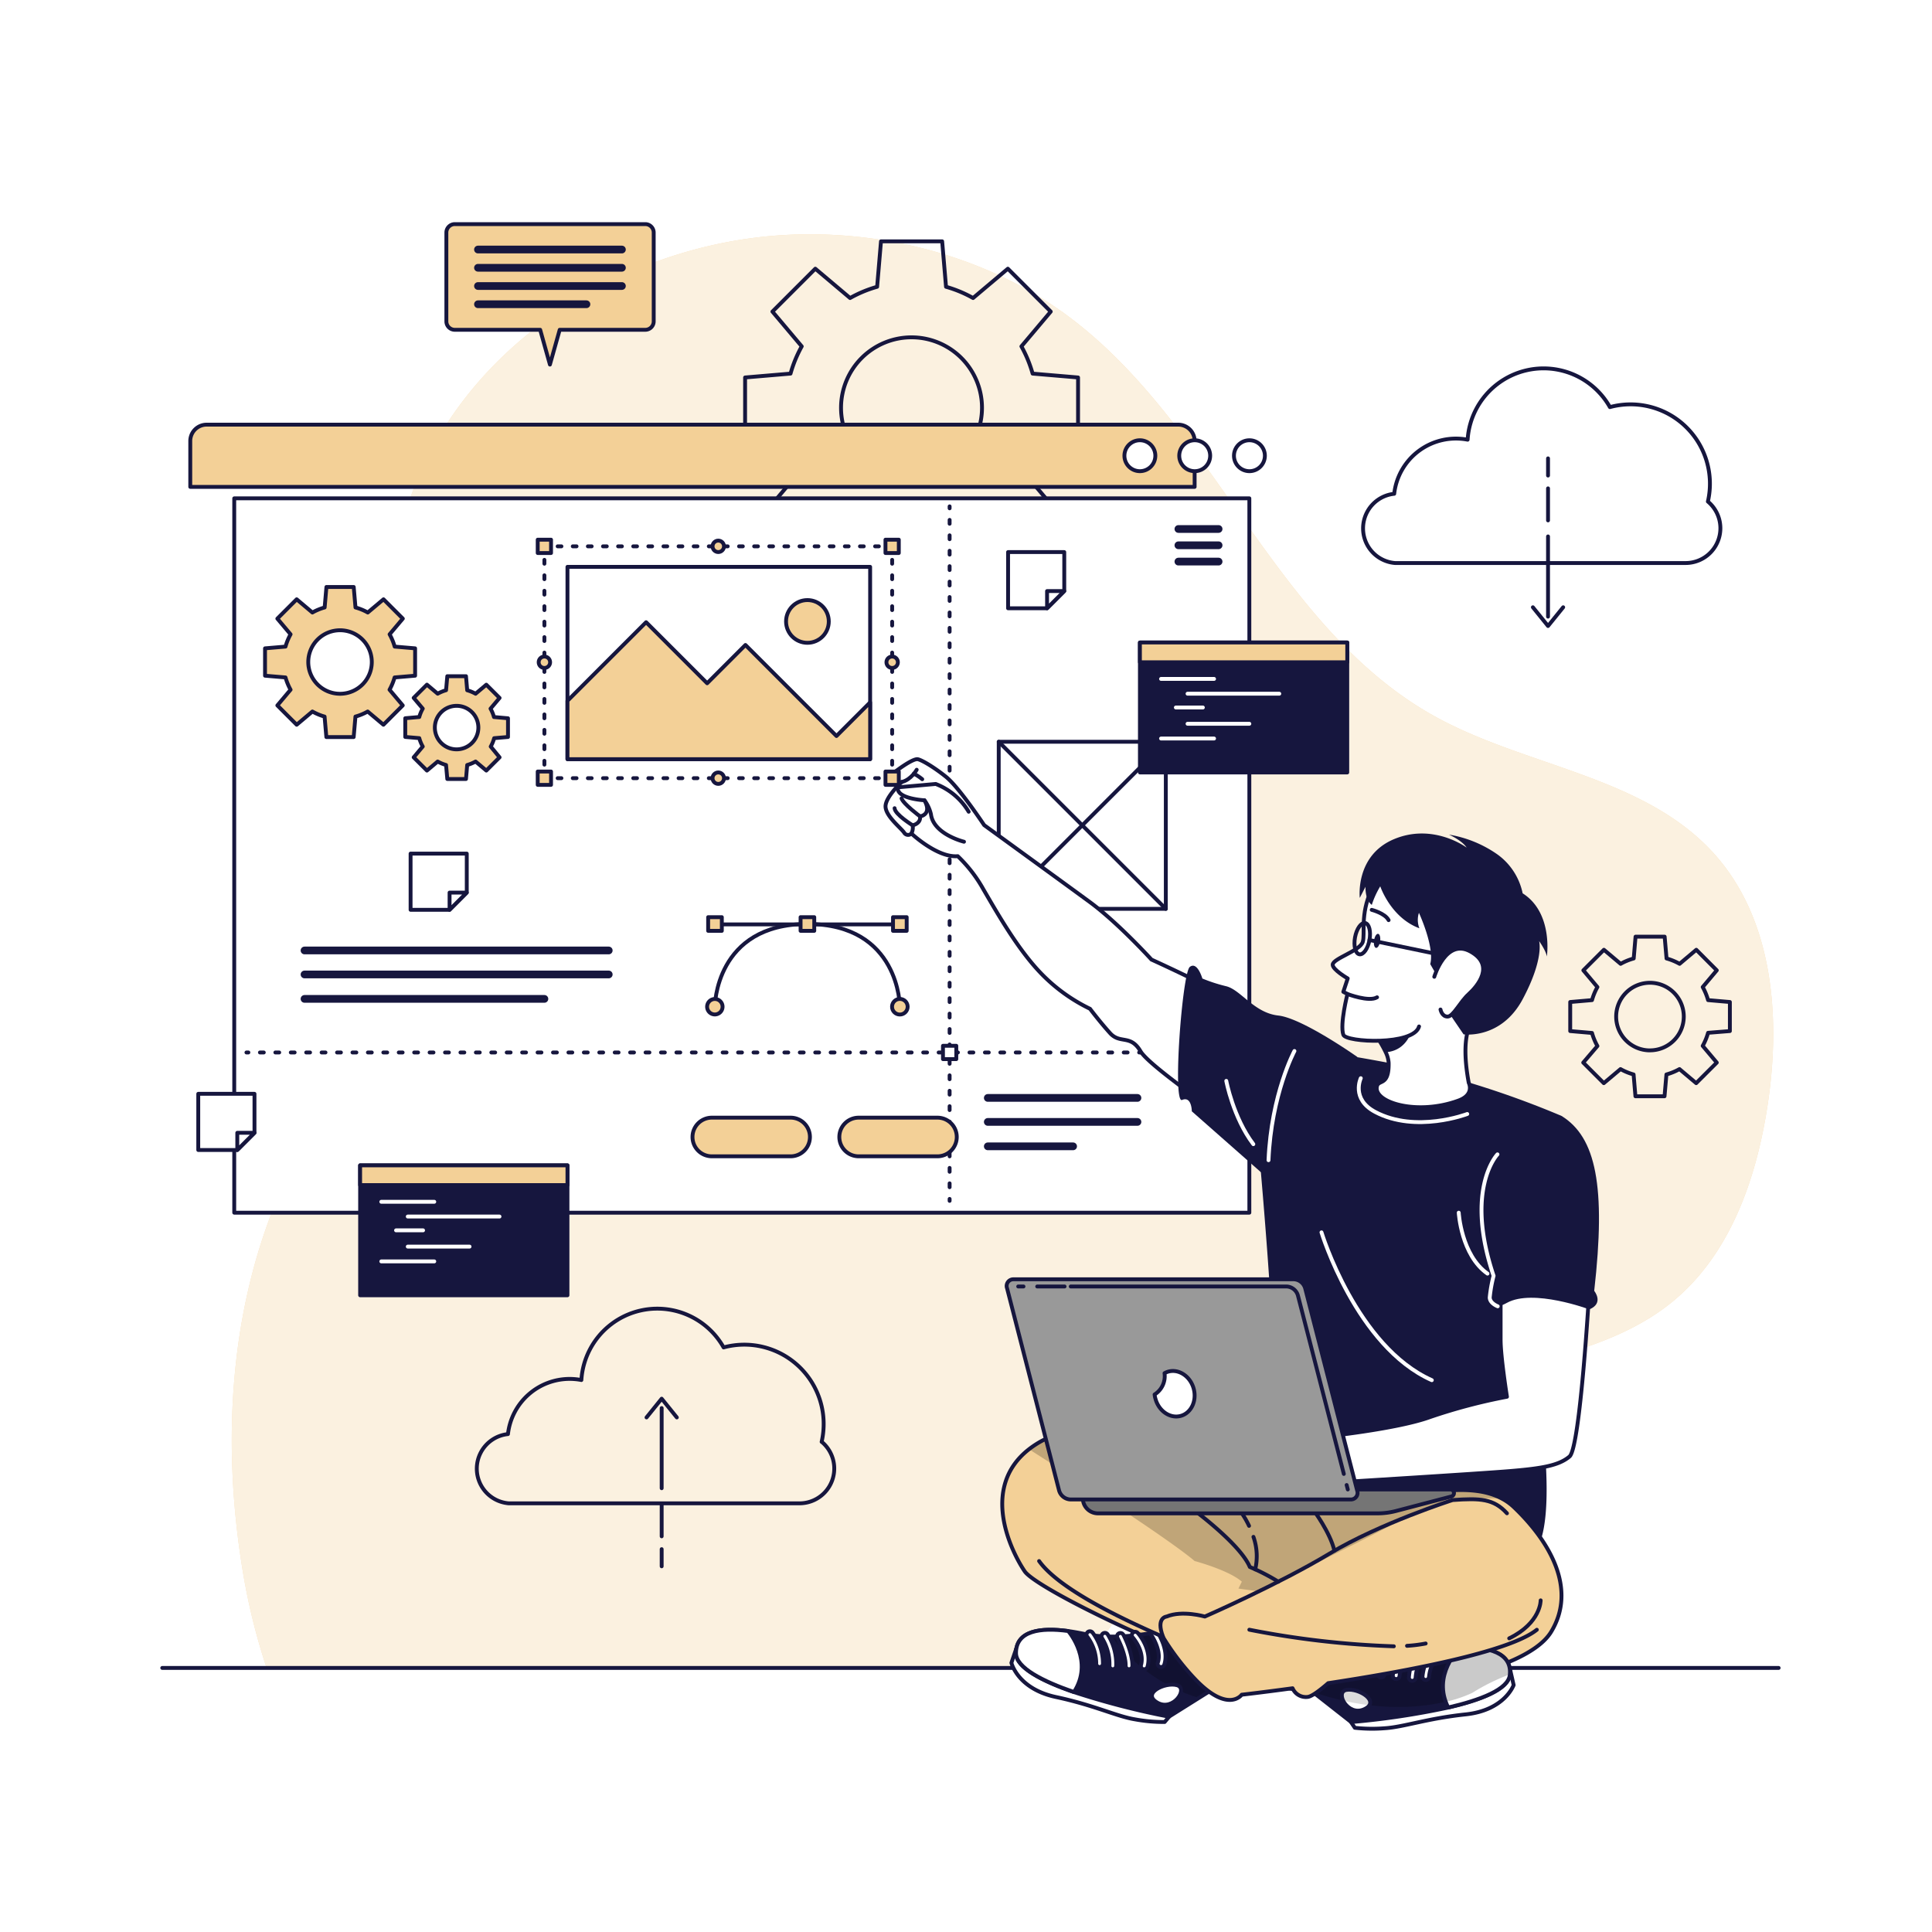 <svg xmlns="http://www.w3.org/2000/svg" xmlns:xlink="http://www.w3.org/1999/xlink" xmlns:svgjs="http://svgjs.com/svgjs" class="animated" id="freepik_stories-website-creator" viewBox="0 0 500 500"><style>svg#freepik_stories-website-creator:not(.animated) .animable {opacity: 0;}svg#freepik_stories-website-creator.animated #freepik--background-simple--inject-7 {animation: 3s Infinite  linear floating;animation-delay: 0s;}svg#freepik_stories-website-creator.animated #freepik--Screens--inject-7 {animation: 3s Infinite  linear floating;animation-delay: 0s;}svg#freepik_stories-website-creator.animated #freepik--Character--inject-7 {animation: 3s Infinite  linear floating;animation-delay: 0s;}            @keyframes floating {                0% {                    opacity: 1;                    transform: translateY(0px);                }                50% {                    transform: translateY(-10px);                }                100% {                    opacity: 1;                    transform: translateY(0px);                }            }        </style><g id="freepik--background-simple--inject-7" class="animable" style="transform-origin: 258.611px 250.609px;"><g id="ely9aq046e2rm"><path d="M67.93,167.09s-27.88,72,11.3,144.5S199.11,422.39,263.7,455.14s131.66,16.8,163.53-36.84-11.84-91.93-11.9-168.42,11.45-96.74-30-161.36-143.06-78.93-219.9-31S67.93,167.09,67.93,167.09Z" style="fill: rgb(255, 255, 255); opacity: 0.7; transform-origin: 248.588px 250.609px;" class="animable"></path></g><path d="M69,431.66H280.19c.85-1.36,1.71-2.72,2.59-4.05,22.72-34.58,59.1-59.24,98.83-70.81,17.8-5.18,37.08-8.26,51.38-20.06,14.72-12.13,21.48-31.49,24.4-50.34,3.55-22.82,1.63-48.41-13.86-65.54-18.19-20.11-48.67-22.37-72.37-35.55-40.79-22.7-56.6-74.39-93.71-102.71C254,64.71,222.36,57.78,194,61.7c-40.19,5.57-78,32.5-89.35,72a99.64,99.64,0,0,0-3.44,35.42c1.81,23.55,6.88,47.4,2.1,70.53-5.27,25.49-21.85,47-31.76,71.09-12.34,30-14,63.6-8.77,95.58A164.67,164.67,0,0,0,69,431.66Z" style="fill:#f3d097; transform-origin: 259.446px 246.149px;" id="elou76se368pk" class="animable"></path><g id="elr1lf3t7rp4"><path d="M69,431.66H280.19c.85-1.36,1.71-2.72,2.59-4.05,22.72-34.58,59.1-59.24,98.83-70.81,17.8-5.18,37.08-8.26,51.38-20.06,14.72-12.13,21.48-31.49,24.4-50.34,3.55-22.82,1.63-48.41-13.86-65.54-18.19-20.11-48.67-22.37-72.37-35.55-40.79-22.7-56.6-74.39-93.71-102.71C254,64.71,222.36,57.78,194,61.7c-40.19,5.57-78,32.5-89.35,72a99.64,99.64,0,0,0-3.44,35.42c1.81,23.55,6.88,47.4,2.1,70.53-5.27,25.49-21.85,47-31.76,71.09-12.34,30-14,63.6-8.77,95.58A164.67,164.67,0,0,0,69,431.66Z" style="fill: rgb(255, 255, 255); opacity: 0.7; transform-origin: 259.446px 246.149px;" class="animable"></path></g></g><g id="freepik--Floor--inject-7" class="animable" style="transform-origin: 251.15px 431.66px;"><line x1="41.99" y1="431.66" x2="460.31" y2="431.66" style="fill: none; stroke:#16163e; stroke-linecap: round; stroke-linejoin: round; transform-origin: 251.15px 431.66px;" id="el3ts62vjdq12" class="animable"></line></g><g id="freepik--Graphics--inject-7" class="animable" style="transform-origin: 285.544px 233.91px;"><path d="M279,113.39V97.69l-11.76-1a32.58,32.58,0,0,0-2.9-7.05l7.59-9-11.1-11.1-9,7.59a32,32,0,0,0-7-2.91l-1-11.76H228l-1,11.76a32,32,0,0,0-7,2.91l-9-7.59-11.1,11.1,7.59,9a32.58,32.58,0,0,0-2.9,7.05l-11.76,1v15.7l11.76,1a32.58,32.58,0,0,0,2.9,7l-7.59,9,11.1,11.1,9-7.59a32,32,0,0,0,7,2.91l1,11.76H243.7l1-11.76a32.31,32.31,0,0,0,7.05-2.91l9,7.59,11.1-11.1-7.59-9a32.58,32.58,0,0,0,2.9-7Zm-43.1,10.39a18.24,18.24,0,1,1,18.24-18.24A18.25,18.25,0,0,1,235.86,123.78Z" style="fill: none; stroke:#16163e; stroke-linecap: round; stroke-linejoin: round; transform-origin: 235.915px 105.515px;" id="elcgfplfjrfuf" class="animable"></path><path d="M447.69,266.84v-7.52l-5.64-.49a15.92,15.92,0,0,0-1.39-3.38l3.64-4.33L439,245.8l-4.32,3.64a15.41,15.41,0,0,0-3.38-1.39l-.49-5.64h-7.53l-.48,5.64a15.21,15.21,0,0,0-3.38,1.39l-4.33-3.64-5.32,5.32,3.64,4.33a15.44,15.44,0,0,0-1.4,3.38l-5.64.49v7.52l5.64.49a15.44,15.44,0,0,0,1.4,3.38L409.74,275l5.32,5.32,4.33-3.64a15.21,15.21,0,0,0,3.38,1.39l.48,5.64h7.53l.49-5.64a15.41,15.41,0,0,0,3.38-1.39l4.32,3.64L444.3,275l-3.64-4.33a15.92,15.92,0,0,0,1.39-3.38Zm-20.67,5a8.75,8.75,0,1,1,8.74-8.75A8.75,8.75,0,0,1,427,271.83Z" style="fill: none; stroke:#16163e; stroke-linecap: round; stroke-linejoin: round; transform-origin: 427.03px 263.06px;" id="elvdgc9zdteyo" class="animable"></path><path d="M442,129.8a20.53,20.53,0,0,0-25.36-24.44,19.7,19.7,0,0,0-36.82,8.43,16.08,16.08,0,0,0-19,14,9,9,0,0,0,.2,17.92h75.28A9,9,0,0,0,442,129.8Z" style="fill: none; stroke:#16163e; stroke-linecap: round; stroke-linejoin: round; transform-origin: 398.998px 120.523px;" id="el08zb8dcu3cb8" class="animable"></path><line x1="400.63" y1="138.83" x2="400.63" y2="159.58" style="fill: none; stroke:#16163e; stroke-linecap: round; stroke-linejoin: round; transform-origin: 400.63px 149.205px;" id="eloabxq36k5hn" class="animable"></line><line x1="400.63" y1="126.39" x2="400.63" y2="134.68" style="fill: none; stroke:#16163e; stroke-linecap: round; stroke-linejoin: round; transform-origin: 400.63px 130.535px;" id="el8d9kaba5sll" class="animable"></line><line x1="400.63" y1="118.63" x2="400.63" y2="123.07" style="fill: none; stroke:#16163e; stroke-linecap: round; stroke-linejoin: round; transform-origin: 400.63px 120.85px;" id="el7i9i6gjc55l" class="animable"></line><polyline points="396.71 157.16 400.63 162.01 404.55 157.16" style="fill: none; stroke:#16163e; stroke-linecap: round; stroke-linejoin: round; transform-origin: 400.63px 159.585px;" id="elcotcltleea" class="animable"></polyline><path d="M212.64,373.15a20.54,20.54,0,0,0-25.37-24.44,19.69,19.69,0,0,0-36.81,8.44,16.27,16.27,0,0,0-3-.29,16.09,16.09,0,0,0-16,14.28,9,9,0,0,0,.19,17.92H207a9,9,0,0,0,5.67-15.91Z" style="fill: none; stroke:#16163e; stroke-linecap: round; stroke-linejoin: round; transform-origin: 169.651px 363.87px;" id="elikh341ek3x" class="animable"></path><line x1="171.24" y1="385.15" x2="171.24" y2="364.41" style="fill: none; stroke:#16163e; stroke-linecap: round; stroke-linejoin: round; transform-origin: 171.24px 374.78px;" id="elx7dgcmrw8fb" class="animable"></line><line x1="171.24" y1="397.6" x2="171.24" y2="389.3" style="fill: none; stroke:#16163e; stroke-linecap: round; stroke-linejoin: round; transform-origin: 171.24px 393.45px;" id="elopov1igqjus" class="animable"></line><line x1="171.24" y1="405.36" x2="171.24" y2="400.92" style="fill: none; stroke:#16163e; stroke-linecap: round; stroke-linejoin: round; transform-origin: 171.24px 403.14px;" id="elzsqwcgmhoy" class="animable"></line><polyline points="175.16 366.83 171.24 361.98 167.32 366.83" style="fill: none; stroke:#16163e; stroke-linecap: round; stroke-linejoin: round; transform-origin: 171.24px 364.405px;" id="elin7vi8es7np" class="animable"></polyline></g><g id="freepik--Window--inject-7" class="animable" style="transform-origin: 188.295px 211.87px;"><path d="M53.48,109.9H304.93a4.24,4.24,0,0,1,4.24,4.24V126a0,0,0,0,1,0,0H49.24a0,0,0,0,1,0,0V114.14A4.24,4.24,0,0,1,53.48,109.9Z" style="fill:#f3d097; stroke:#16163e; stroke-linecap: round; stroke-linejoin: round; transform-origin: 179.205px 117.95px;" id="el91tubhg5zl7" class="animable"></path><rect x="60.62" y="128.97" width="262.71" height="184.87" style="fill: rgb(255, 255, 255); stroke:#16163e; stroke-linecap: round; stroke-linejoin: round; transform-origin: 191.975px 221.405px;" id="elpccvpgyzb3k" class="animable"></rect><path d="M327.35,117.94a4,4,0,1,1-4-4A4,4,0,0,1,327.35,117.94Z" style="fill: rgb(255, 255, 255); stroke:#16163e; stroke-linecap: round; stroke-linejoin: round; transform-origin: 323.35px 117.94px;" id="elto2huv8wb6" class="animable"></path><path d="M313.19,117.94a4,4,0,1,1-4-4A4,4,0,0,1,313.19,117.94Z" style="fill: rgb(255, 255, 255); stroke:#16163e; stroke-linecap: round; stroke-linejoin: round; transform-origin: 309.19px 117.94px;" id="el39w47qmy79z" class="animable"></path><path d="M299,117.94a4,4,0,1,1-4-4A4,4,0,0,1,299,117.94Z" style="fill: rgb(255, 255, 255); stroke:#16163e; stroke-linecap: round; stroke-linejoin: round; transform-origin: 295px 117.94px;" id="elqnga5hpmemr" class="animable"></path><line x1="315.37" y1="136.9" x2="304.97" y2="136.9" style="fill: none; stroke:#16163e; stroke-linecap: round; stroke-linejoin: round; stroke-width: 2px; transform-origin: 310.17px 136.9px;" id="elayu8buj1nik" class="animable"></line><line x1="315.37" y1="141.12" x2="304.97" y2="141.12" style="fill: none; stroke:#16163e; stroke-linecap: round; stroke-linejoin: round; stroke-width: 2px; transform-origin: 310.17px 141.12px;" id="el2jdwrbnye1r" class="animable"></line><line x1="315.37" y1="145.34" x2="304.97" y2="145.34" style="fill: none; stroke:#16163e; stroke-linecap: round; stroke-linejoin: round; stroke-width: 2px; transform-origin: 310.17px 145.34px;" id="el1nxwhflxfgjg" class="animable"></line><line x1="78.81" y1="245.98" x2="157.54" y2="245.98" style="fill: none; stroke:#16163e; stroke-linecap: round; stroke-linejoin: round; stroke-width: 2px; transform-origin: 118.175px 245.98px;" id="elhirmhmlkzdb" class="animable"></line><line x1="78.81" y1="252.19" x2="157.54" y2="252.19" style="fill: none; stroke:#16163e; stroke-linecap: round; stroke-linejoin: round; stroke-width: 2px; transform-origin: 118.175px 252.19px;" id="ellfoysjwsoh" class="animable"></line><line x1="78.81" y1="258.51" x2="140.89" y2="258.51" style="fill: none; stroke:#16163e; stroke-linecap: round; stroke-linejoin: round; stroke-width: 2px; transform-origin: 109.85px 258.51px;" id="eldkhmxybfr0c" class="animable"></line><line x1="245.76" y1="131.05" x2="245.76" y2="131.55" style="fill: none; stroke:#16163e; stroke-linecap: round; stroke-linejoin: round; transform-origin: 245.76px 131.3px;" id="elyqn0b18vqzo" class="animable"></line><line x1="245.76" y1="134.55" x2="245.76" y2="308.78" style="fill: none; stroke:#16163e; stroke-linecap: round; stroke-linejoin: round; stroke-dasharray: 0.998, 2.995; transform-origin: 245.76px 221.665px;" id="elld9vvcpdjr" class="animable"></line><line x1="245.76" y1="310.28" x2="245.76" y2="310.78" style="fill: none; stroke:#16163e; stroke-linecap: round; stroke-linejoin: round; transform-origin: 245.76px 310.53px;" id="elgq05zfwje3h" class="animable"></line><line x1="63.78" y1="272.38" x2="64.28" y2="272.38" style="fill: none; stroke:#16163e; stroke-linecap: round; stroke-linejoin: round; transform-origin: 64.03px 272.38px;" id="elzls6u9k6w" class="animable"></line><line x1="67.27" y1="272.38" x2="317.31" y2="272.38" style="fill: none; stroke:#16163e; stroke-linecap: round; stroke-linejoin: round; stroke-dasharray: 0.998, 2.994; transform-origin: 192.29px 272.38px;" id="elk6uk24bns2" class="animable"></line><line x1="318.81" y1="272.38" x2="319.31" y2="272.38" style="fill: none; stroke:#16163e; stroke-linecap: round; stroke-linejoin: round; transform-origin: 319.06px 272.38px;" id="elpa90ougmk4q" class="animable"></line><rect x="244.04" y="270.65" width="3.45" height="3.45" style="fill: rgb(255, 255, 255); stroke:#16163e; stroke-linecap: round; stroke-linejoin: round; transform-origin: 245.765px 272.375px;" id="el300i4afica" class="animable"></rect><line x1="231.99" y1="239.24" x2="185.93" y2="239.24" style="fill: none; stroke:#16163e; stroke-linecap: round; stroke-linejoin: round; transform-origin: 208.96px 239.24px;" id="elristcys54z" class="animable"></line><path d="M232.88,260.54s0-21.41-23.92-21.41S185,260.54,185,260.54" style="fill: none; stroke:#16163e; stroke-linecap: round; stroke-linejoin: round; transform-origin: 208.94px 249.835px;" id="elskohoa5y8ys" class="animable"></path><circle cx="232.88" cy="260.54" r="2.02" style="fill:#f3d097; stroke:#16163e; stroke-linecap: round; stroke-linejoin: round; transform-origin: 232.88px 260.54px;" id="elznbkgjeio9" class="animable"></circle><path d="M183,260.54a2,2,0,1,1,2,2A2,2,0,0,1,183,260.54Z" style="fill:#f3d097; stroke:#16163e; stroke-linecap: round; stroke-linejoin: round; transform-origin: 185px 260.54px;" id="elwdutbs5qb4e" class="animable"></path><g id="eluqc3wxcku9b"><rect x="231.11" y="237.36" width="3.54" height="3.54" style="fill:#f3d097; stroke:#16163e; stroke-linecap: round; stroke-linejoin: round; transform-origin: 232.88px 239.13px; transform: rotate(180deg);" class="animable"></rect></g><g id="elqbxoxinvayl"><rect x="207.19" y="237.36" width="3.54" height="3.54" style="fill:#f3d097; stroke:#16163e; stroke-linecap: round; stroke-linejoin: round; transform-origin: 208.96px 239.13px; transform: rotate(180deg);" class="animable"></rect></g><g id="elx9znuhvuiu"><rect x="183.27" y="237.36" width="3.54" height="3.54" style="fill:#f3d097; stroke:#16163e; stroke-linecap: round; stroke-linejoin: round; transform-origin: 185.04px 239.13px; transform: rotate(180deg);" class="animable"></rect></g><path d="M107.43,174.87v-7.08l-5.29-.45a15.09,15.09,0,0,0-1.31-3.18l3.42-4.06-5-5-4.07,3.42A14.22,14.22,0,0,0,92,157.21l-.46-5.3H84.48l-.46,5.3a14,14,0,0,0-3.17,1.31l-4.07-3.42-5,5,3.42,4.06a14.58,14.58,0,0,0-1.31,3.18l-5.3.45v7.08l5.3.45a14.78,14.78,0,0,0,1.31,3.18l-3.42,4.06,5,5,4.07-3.42A14,14,0,0,0,84,185.45l.46,5.3h7.07l.46-5.3a14.22,14.22,0,0,0,3.17-1.31l4.07,3.42,5-5-3.42-4.06a15.31,15.31,0,0,0,1.31-3.18ZM88,179.55a8.22,8.22,0,1,1,8.22-8.22A8.22,8.22,0,0,1,88,179.55Z" style="fill:#f3d097; stroke:#16163e; stroke-linecap: round; stroke-linejoin: round; transform-origin: 88.01px 171.33px;" id="ela5dc3huwid" class="animable"></path><path d="M131.47,190.73v-4.84l-3.63-.32a9.81,9.81,0,0,0-.89-2.17l2.34-2.78-3.43-3.42-2.78,2.34a10.34,10.34,0,0,0-2.17-.9L120.6,175h-4.84l-.32,3.63a10.34,10.34,0,0,0-2.17.9l-2.78-2.34-3.43,3.42,2.35,2.78a9.38,9.38,0,0,0-.9,2.17l-3.63.32v4.84l3.63.31a9.2,9.2,0,0,0,.9,2.17L107.06,196l3.43,3.42,2.78-2.34a10.34,10.34,0,0,0,2.17.9l.32,3.62h4.84l.31-3.62a10.34,10.34,0,0,0,2.17-.9l2.78,2.34,3.43-3.42L127,193.21a9.61,9.61,0,0,0,.89-2.17Zm-13.29,3.2a5.63,5.63,0,1,1,5.62-5.62A5.63,5.63,0,0,1,118.18,193.93Z" style="fill:#f3d097; stroke:#16163e; stroke-linecap: round; stroke-linejoin: round; transform-origin: 118.175px 188.3px;" id="el2hyd8b97ttr" class="animable"></path><line x1="255.64" y1="284.14" x2="294.37" y2="284.14" style="fill: none; stroke:#16163e; stroke-linecap: round; stroke-linejoin: round; stroke-width: 2px; transform-origin: 275.005px 284.14px;" id="elr0dj9prjula" class="animable"></line><line x1="255.64" y1="290.35" x2="294.37" y2="290.35" style="fill: none; stroke:#16163e; stroke-linecap: round; stroke-linejoin: round; stroke-width: 2px; transform-origin: 275.005px 290.35px;" id="elp4clzpwu3d8" class="animable"></line><line x1="255.64" y1="296.67" x2="277.72" y2="296.67" style="fill: none; stroke:#16163e; stroke-linecap: round; stroke-linejoin: round; stroke-width: 2px; transform-origin: 266.68px 296.67px;" id="elw13ifg2z2ns" class="animable"></line><path d="M204.61,299.25H184.22a5,5,0,0,1-5-5h0a5,5,0,0,1,5-5h20.39a5,5,0,0,1,5,5h0A5,5,0,0,1,204.61,299.25Z" style="fill:#f3d097; stroke:#16163e; stroke-linecap: round; stroke-linejoin: round; transform-origin: 194.415px 294.25px;" id="elg0no545y4mc" class="animable"></path><path d="M242.61,299.25H222.22a5,5,0,0,1-5-5h0a5,5,0,0,1,5-5h20.39a5,5,0,0,1,5,5h0A5,5,0,0,1,242.61,299.25Z" style="fill:#f3d097; stroke:#16163e; stroke-linecap: round; stroke-linejoin: round; transform-origin: 232.415px 294.25px;" id="el2505ok5xjaj" class="animable"></path><rect x="258.47" y="191.97" width="43.24" height="43.24" style="fill: rgb(255, 255, 255); stroke:#16163e; stroke-linecap: round; stroke-linejoin: round; transform-origin: 280.09px 213.59px;" id="elqnh9unks1so" class="animable"></rect><line x1="258.47" y1="191.97" x2="301.71" y2="235.21" style="fill: rgb(255, 255, 255); stroke:#16163e; stroke-linecap: round; stroke-linejoin: round; transform-origin: 280.09px 213.59px;" id="eledpepm9bvy4" class="animable"></line><line x1="301.71" y1="191.97" x2="258.47" y2="235.21" style="fill: rgb(255, 255, 255); stroke:#16163e; stroke-linecap: round; stroke-linejoin: round; transform-origin: 280.09px 213.59px;" id="elynii5udsc3" class="animable"></line><polygon points="275.43 142.88 275.43 152.97 270.98 157.42 260.89 157.42 260.89 142.88 275.43 142.88" style="fill: rgb(255, 255, 255); stroke:#16163e; stroke-linecap: round; stroke-linejoin: round; transform-origin: 268.16px 150.15px;" id="el7wbp4xppp5r" class="animable"></polygon><polygon points="275.43 152.97 270.98 157.42 270.98 152.97 275.43 152.97" style="fill: rgb(255, 255, 255); stroke:#16163e; stroke-linecap: round; stroke-linejoin: round; transform-origin: 273.205px 155.195px;" id="elv963pdd777k" class="animable"></polygon><polygon points="120.8 220.91 120.8 231 116.35 235.46 106.26 235.46 106.26 220.91 120.8 220.91" style="fill: rgb(255, 255, 255); stroke:#16163e; stroke-linecap: round; stroke-linejoin: round; transform-origin: 113.53px 228.185px;" id="eliimupv8n82s" class="animable"></polygon><polygon points="120.8 231 116.35 235.46 116.35 231 120.8 231" style="fill: rgb(255, 255, 255); stroke:#16163e; stroke-linecap: round; stroke-linejoin: round; transform-origin: 118.575px 233.23px;" id="eloetx005ksmm" class="animable"></polygon><polygon points="65.86 283.08 65.86 293.17 61.41 297.62 51.31 297.62 51.31 283.08 65.86 283.08" style="fill: rgb(255, 255, 255); stroke:#16163e; stroke-linecap: round; stroke-linejoin: round; transform-origin: 58.585px 290.35px;" id="elr6sw4p5r8" class="animable"></polygon><polygon points="65.86 293.17 61.41 297.62 61.41 293.17 65.86 293.17" style="fill: rgb(255, 255, 255); stroke:#16163e; stroke-linecap: round; stroke-linejoin: round; transform-origin: 63.635px 295.395px;" id="elotpcq3l8vkq" class="animable"></polygon></g><g id="freepik--Screens--inject-7" class="animable animator-active" style="transform-origin: 220.935px 250.75px;"><rect x="295.01" y="166.28" width="53.66" height="33.63" style="fill:#16163e; stroke:#16163e; stroke-linecap: round; stroke-linejoin: round; transform-origin: 321.84px 183.095px;" id="elepiy1k5ikur" class="animable"></rect><rect x="295.01" y="166.28" width="53.66" height="5.11" style="fill:#f3d097; stroke:#16163e; stroke-linecap: round; stroke-linejoin: round; transform-origin: 321.84px 168.835px;" id="el6dazdfy6kpu" class="animable"></rect><line x1="300.48" y1="175.7" x2="314.2" y2="175.7" style="fill: none; stroke: rgb(255, 255, 255); stroke-linecap: round; stroke-linejoin: round; transform-origin: 307.34px 175.7px;" id="elhippdl1o4sf" class="animable"></line><line x1="307.34" y1="179.53" x2="331.08" y2="179.53" style="fill: none; stroke: rgb(255, 255, 255); stroke-linecap: round; stroke-linejoin: round; transform-origin: 319.21px 179.53px;" id="elca0wbpw3gqg" class="animable"></line><line x1="304.31" y1="183.1" x2="311.3" y2="183.1" style="fill: none; stroke: rgb(255, 255, 255); stroke-linecap: round; stroke-linejoin: round; transform-origin: 307.805px 183.1px;" id="eljgfq6afjlb" class="animable"></line><line x1="307.34" y1="187.31" x2="323.33" y2="187.31" style="fill: none; stroke: rgb(255, 255, 255); stroke-linecap: round; stroke-linejoin: round; transform-origin: 315.335px 187.31px;" id="el5jggy535tt" class="animable"></line><line x1="300.48" y1="191.13" x2="314.2" y2="191.13" style="fill: none; stroke: rgb(255, 255, 255); stroke-linecap: round; stroke-linejoin: round; transform-origin: 307.34px 191.13px;" id="elk921bwegp6a" class="animable"></line><rect x="93.2" y="301.59" width="53.66" height="33.63" style="fill:#16163e; stroke:#16163e; stroke-linecap: round; stroke-linejoin: round; transform-origin: 120.03px 318.405px;" id="el98cosv5zpe" class="animable"></rect><rect x="93.2" y="301.59" width="53.66" height="5.11" style="fill:#f3d097; stroke:#16163e; stroke-linecap: round; stroke-linejoin: round; transform-origin: 120.03px 304.145px;" id="elt2itr8lh76" class="animable"></rect><line x1="98.68" y1="311.02" x2="112.39" y2="311.02" style="fill: none; stroke: rgb(255, 255, 255); stroke-linecap: round; stroke-linejoin: round; transform-origin: 105.535px 311.02px;" id="ela76crb53df" class="animable"></line><line x1="105.53" y1="314.84" x2="129.27" y2="314.84" style="fill: none; stroke: rgb(255, 255, 255); stroke-linecap: round; stroke-linejoin: round; transform-origin: 117.4px 314.84px;" id="elki8yg2692l" class="animable"></line><line x1="102.5" y1="318.41" x2="109.49" y2="318.41" style="fill: none; stroke: rgb(255, 255, 255); stroke-linecap: round; stroke-linejoin: round; transform-origin: 105.995px 318.41px;" id="elq05i9zzz76s" class="animable"></line><line x1="105.53" y1="322.62" x2="121.52" y2="322.62" style="fill: none; stroke: rgb(255, 255, 255); stroke-linecap: round; stroke-linejoin: round; transform-origin: 113.525px 322.62px;" id="el8rjmnr27x1c" class="animable"></line><line x1="98.68" y1="326.45" x2="112.39" y2="326.45" style="fill: none; stroke: rgb(255, 255, 255); stroke-linecap: round; stroke-linejoin: round; transform-origin: 105.535px 326.45px;" id="elq337xytso5q" class="animable"></line></g><g id="freepik--speech-bubble--inject-7" class="animable" style="transform-origin: 142.35px 76.175px;"><path d="M167,58h-49.3a2.19,2.19,0,0,0-2.18,2.18v23a2.18,2.18,0,0,0,2.18,2.17H139.8l2.52,9,2.53-9H167a2.18,2.18,0,0,0,2.18-2.17v-23A2.19,2.19,0,0,0,167,58Z" style="fill:#f3d097; stroke:#16163e; stroke-linecap: round; stroke-linejoin: round; transform-origin: 142.35px 76.175px;" id="elruydaqmf79h" class="animable"></path><line x1="123.7" y1="64.58" x2="160.95" y2="64.58" style="fill: none; stroke:#16163e; stroke-linecap: round; stroke-linejoin: round; stroke-width: 2px; transform-origin: 142.325px 64.58px;" id="el8dir71jkmjr" class="animable"></line><line x1="123.7" y1="69.3" x2="160.95" y2="69.3" style="fill: none; stroke:#16163e; stroke-linecap: round; stroke-linejoin: round; stroke-width: 2px; transform-origin: 142.325px 69.3px;" id="elthw01013ec" class="animable"></line><line x1="123.7" y1="74.02" x2="160.95" y2="74.02" style="fill: none; stroke:#16163e; stroke-linecap: round; stroke-linejoin: round; stroke-width: 2px; transform-origin: 142.325px 74.02px;" id="el3u5748rc0qy" class="animable"></line><line x1="123.7" y1="78.74" x2="151.77" y2="78.74" style="fill: none; stroke:#16163e; stroke-linecap: round; stroke-linejoin: round; stroke-width: 2px; transform-origin: 137.735px 78.74px;" id="elc6zgecqsqg8" class="animable"></line></g><g id="freepik--Character--inject-7" class="animable" style="transform-origin: 276.488px 293.533px;"><path d="M247.87,221.58c-5.29.45-12-5.87-12-5.87a1.19,1.19,0,0,1-1.89-.24c-.86-1.24-4.59-4.11-4.8-6.59s4.19-6.5,4.19-6.5c-3.39.92-3.75-1.07-3.75-1.07s5.71-4.71,7.71-4.84c.78-.05,4.18,1.91,7.47,4.55,3.44,2.77,9.9,12.52,9.9,12.52s21.85,15.87,27.37,19.93c7.29,5.36,15.93,14.87,15.93,14.87s29,13.08,37,20.27l-10.82,25.62s-26.37-17.67-29-22.15-5.27-1.79-7.91-4.72-5.17-6.28-5.17-6.28A44.58,44.58,0,0,1,269.51,252c-6.16-6.33-11.59-16-15-21.82A36,36,0,0,0,247.87,221.58Z" style="fill: rgb(255, 255, 255); stroke:#16163e; stroke-linecap: round; stroke-linejoin: round; transform-origin: 282.086px 245.35px;" id="el46ubr497ap2" class="animable"></path><path d="M249.48,217.84s-7.87-1.91-8.55-7.1a9.55,9.55,0,0,0-1.69-3.63s-7.34-.36-6.88-3.35l9.8-.87a17.06,17.06,0,0,1,8.53,7.18" style="fill: rgb(255, 255, 255); stroke:#16163e; stroke-linecap: round; stroke-linejoin: round; transform-origin: 241.515px 210.365px;" id="el9fxd34wszxo" class="animable"></path><path d="M235.86,215.71a3.22,3.22,0,0,0,.33-2.12s2.16-.4,1.92-2.31c0,0,3.2-.39,1.13-4.17" style="fill: none; stroke:#16163e; stroke-linecap: round; stroke-linejoin: round; transform-origin: 237.899px 211.41px;" id="el6k1gwy9b593" class="animable"></path><path d="M238.11,211.28s-4.31-3.19-4.79-4.65" style="fill: none; stroke:#16163e; stroke-linecap: round; stroke-linejoin: round; transform-origin: 235.715px 208.955px;" id="elpzkjpt7qmpj" class="animable"></path><path d="M236.19,213.59s-4.59-2.8-4.67-4.43" style="fill: none; stroke:#16163e; stroke-linecap: round; stroke-linejoin: round; transform-origin: 233.855px 211.375px;" id="el5nfdpcems73" class="animable"></path><path d="M237.24,199.21s-1.46,2.62-3.88,3.17" style="fill: none; stroke:#16163e; stroke-linecap: round; stroke-linejoin: round; transform-origin: 235.3px 200.795px;" id="el3weqy6tgzkc" class="animable"></path><path d="M236.51,200.23a12.55,12.55,0,0,1,2.16,1.43" style="fill: none; stroke:#16163e; stroke-linecap: round; stroke-linejoin: round; transform-origin: 237.59px 200.945px;" id="eljq2ivnundf" class="animable"></path><path d="M404.12,288.8a236.19,236.19,0,0,0-34.91-11.66c-17.56-4.11-46-7.78-46-7.78s7.82,79.8,5.76,84.6-14.42,20.92-14.42,20.92,66.89,26.08,78.55,28.3,5.58-38.25,5.58-38.25S411,313.49,404.12,288.8Z" style="fill:#16163e; transform-origin: 360.379px 336.314px;" id="el948xdl7pm45" class="animable"></path><path d="M380.11,280.23s1.59,3-2.59,4.57c-10.83,4-22.37.47-21.14-3.77.47-1.62,3.15,0,3-6a7.37,7.37,0,0,0-.73-2.66,27.47,27.47,0,0,0-2.75-4.61,57.26,57.26,0,0,0-3.71-4.63s17.19-11,29.94,0C382.11,263.08,377.37,265.48,380.11,280.23Z" style="fill: rgb(255, 255, 255); stroke:#16163e; stroke-linecap: round; stroke-linejoin: round; transform-origin: 367.16px 272.397px;" id="elfcgc2aihyw" class="animable"></path><path d="M401.41,422.36c-6.77,11-41.12,16.21-59.87,15.72s-72.7-26-76.36-31.44c-3.39-5-11.72-21.57,1.12-31.58a24.88,24.88,0,0,1,3.46-2.24c8.79-4.76,67.25,10.25,67.25,10.25s3.62-2.29,4.95-2.12c4.08.52,7,3.82,15.24,6.17,5.77,1.65,21.52-4.69,31.58.76a13.88,13.88,0,0,1,3.06,2.22C401.24,399.08,408.17,411.33,401.41,422.36Z" style="fill:#f3d097; transform-origin: 331.748px 404.999px;" id="elpa4sagt89jl" class="animable"></path><g style="clip-path: url(&quot;#freepik--clip-path--inject-7&quot;); transform-origin: 327.54px 393.419px;" id="el0xza1dvhqwsi" class="animable"><g id="elfvqg2pd6zw"><path d="M388.78,387.88c-10.31-.69-19.5,1.47-25.92,5.26-7.61,4.5-43.55,21.81-43.55,21.81.08-1.86,2.08-5.61,2.08-5.61-3.38-3-12.22-5.35-12.22-5.35-6.85-5.85-34-23.3-42.87-28.93a24.88,24.88,0,0,1,3.46-2.24c8.79-4.76,67.25,10.25,67.25,10.25s3.62-2.29,4.95-2.12c4.08.52,7,3.82,15.24,6.17C363,388.77,378.72,382.43,388.78,387.88Z" style="fill-opacity: 0.7; opacity: 0.3; transform-origin: 327.54px 393.419px;" class="animable"></path></g></g><path d="M401.41,422.36c-6.77,11-41.12,16.21-59.87,15.72s-72.7-26-76.36-31.44c-3.39-5-11.72-21.57,1.12-31.58a24.88,24.88,0,0,1,3.46-2.24c8.79-4.76,67.25,10.25,67.25,10.25s3.62-2.29,4.95-2.12c4.08.52,7,3.82,15.24,6.17,5.77,1.65,21.52-4.69,31.58.76a13.88,13.88,0,0,1,3.06,2.22C401.24,399.08,408.17,411.33,401.41,422.36Z" style="fill: none; stroke:#16163e; stroke-linecap: round; stroke-linejoin: round; transform-origin: 331.748px 404.999px;" id="elq2yy2yai0e" class="animable"></path><path d="M390.87,432.32l.86,3.77s-2.3,6.52-12.41,7.59-16.1,3.3-21,3.59a40.82,40.82,0,0,1-7.69-.12l-1-1.48Z" style="fill: rgb(255, 255, 255); stroke:#16163e; stroke-linecap: round; stroke-linejoin: round; transform-origin: 370.68px 439.858px;" id="elc08f4q0xiq9" class="animable"></path><path d="M332.16,431.92l17.52,13.75a200.72,200.72,0,0,0,25.12-3.76h0c8.3-1.92,15.55-4.67,15.94-8.45.61-5.74-5.53-7.31-12.82-7.09-1.36,0-2.76.14-4.17.28-11.67,1.25-26.51-5.19-26.51-5.19Z" style="fill:#16163e; transform-origin: 361.471px 433.565px;" id="elcnfv9tnezsp" class="animable"></path><g style="clip-path: url(&quot;#freepik--clip-path-2--inject-7&quot;); transform-origin: 361.469px 431.608px;" id="el0bljd5804dc8" class="animable"><g id="ely6brxox2yis"><path d="M390.75,433.32a53.46,53.46,0,0,0-9.74,4.8s-16.27,8.37-41.28-.25l-7.57-5.95,15.08-10.47s14.83,6.45,26.51,5.19c1.41-.15,2.81-.25,4.17-.28C385.16,426.14,391.25,427.68,390.75,433.32Z" style="fill-opacity: 0.7; opacity: 0.3; transform-origin: 361.469px 431.608px;" class="animable"></path></g></g><path d="M332.16,431.92l17.52,13.75a200.72,200.72,0,0,0,25.12-3.76h0c8.3-1.92,15.55-4.67,15.94-8.45.61-5.74-5.53-7.31-12.82-7.09-1.36,0-2.76.14-4.17.28-11.67,1.25-26.51-5.19-26.51-5.19Z" style="fill: none; stroke:#16163e; stroke-linecap: round; stroke-linejoin: round; transform-origin: 361.471px 433.565px;" id="elrlfudq971fn" class="animable"></path><path d="M348.49,437.34c-3.16.51.31,7,4.59,5S351.65,436.82,348.49,437.34Z" style="fill: rgb(255, 255, 255); transform-origin: 350.94px 440.005px;" id="elce5cu2dcf38" class="animable"></path><g style="clip-path: url(&quot;#freepik--clip-path-3--inject-7&quot;); transform-origin: 350.943px 439.299px;" id="elaqbk24p3m6a" class="animable"><g id="elaj4qv0olkr4"><path d="M354.42,441.31a66.94,66.94,0,0,1-6.81-1.19c-.6-1.27-.46-2.57.88-2.78C351.14,436.9,355.6,439.35,354.42,441.31Z" style="fill-opacity: 0.7; opacity: 0.2; transform-origin: 350.943px 439.299px;" class="animable"></path></g></g><path d="M348.49,437.34c-3.16.51.31,7,4.59,5S351.65,436.82,348.49,437.34Z" style="fill: none; stroke:#16163e; stroke-linecap: round; stroke-linejoin: round; transform-origin: 350.94px 440.005px;" id="el470ukrpiow5" class="animable"></path><path d="M374.8,441.9c8.3-1.92,15.55-4.67,15.94-8.45.61-5.74-5.53-7.31-12.82-7.09C377.6,426.67,370.53,433.5,374.8,441.9Z" style="fill: rgb(255, 255, 255); transform-origin: 382.108px 434.12px;" id="eluxok0dxt6yn" class="animable"></path><g style="clip-path: url(&quot;#freepik--clip-path-4--inject-7&quot;); transform-origin: 382.11px 433.375px;" id="elbo63w1pxrsl" class="animable"><g id="elft1tlbl63bs"><path d="M390.75,433.32a53.46,53.46,0,0,0-9.74,4.8,32.78,32.78,0,0,1-6.85,2.29c-2.8-7.7,3.46-13.76,3.76-14.05C385.16,426.14,391.25,427.68,390.75,433.32Z" style="fill-opacity: 0.7; opacity: 0.3; transform-origin: 382.11px 433.375px;" class="animable"></path></g></g><path d="M374.8,441.9c8.3-1.92,15.55-4.67,15.94-8.45.61-5.74-5.53-7.31-12.82-7.09C377.6,426.67,370.53,433.5,374.8,441.9Z" style="fill: none; stroke:#16163e; stroke-linecap: round; stroke-linejoin: round; transform-origin: 382.108px 434.12px;" id="elnaaf21rwdd" class="animable"></path><path d="M368.88,434.77h.05a.86.86,0,0,0,.9-.83,11.78,11.78,0,0,1,3-6.59.86.86,0,0,0,0-1.22.87.87,0,0,0-1.22,0,13.36,13.36,0,0,0-3.47,7.71A.86.86,0,0,0,368.88,434.77Z" style="fill: rgb(255, 255, 255); stroke:#16163e; stroke-linecap: round; stroke-linejoin: round; transform-origin: 370.61px 430.326px;" id="el3mq4g0kei6f" class="animable"></path><path d="M365.41,435h.07a.86.86,0,0,0,.88-.85,12.84,12.84,0,0,1,2.66-6.86.87.87,0,1,0-1.34-1.1,14.48,14.48,0,0,0-3.05,7.92A.86.86,0,0,0,365.41,435Z" style="fill: rgb(255, 255, 255); stroke:#16163e; stroke-linecap: round; stroke-linejoin: round; transform-origin: 366.948px 430.406px;" id="ele3baiuz5zvi" class="animable"></path><path d="M361.26,434.54h0a.86.86,0,0,0,.94-.78c.27-3,2.85-6.93,2.88-7a.88.88,0,0,0-.24-1.21.87.87,0,0,0-1.2.24c-.12.17-2.86,4.29-3.17,7.77A.87.87,0,0,0,361.26,434.54Z" style="fill: rgb(255, 255, 255); stroke:#16163e; stroke-linecap: round; stroke-linejoin: round; transform-origin: 362.843px 429.975px;" id="elm8rovv0ges" class="animable"></path><path d="M357.34,434.13a.91.91,0,0,0,.23,0,.86.86,0,0,0,.71-1c-.61-3.68,2.81-6.83,2.84-6.86A.87.87,0,0,0,360,425c-.17.15-4.16,3.81-3.39,8.44A.88.88,0,0,0,357.34,434.13Z" style="fill: rgb(255, 255, 255); stroke:#16163e; stroke-linecap: round; stroke-linejoin: round; transform-origin: 358.896px 429.517px;" id="elqggr3ma8b2" class="animable"></path><path d="M353.08,433.1a.88.88,0,0,0,.28,0,.87.87,0,0,0,.65-1c-.75-3.28,2.48-7,2.52-7a.87.87,0,0,0-.08-1.22.86.86,0,0,0-1.22.07c-.16.18-3.86,4.41-2.91,8.57A.86.86,0,0,0,353.08,433.1Z" style="fill: rgb(255, 255, 255); stroke:#16163e; stroke-linecap: round; stroke-linejoin: round; transform-origin: 354.453px 428.385px;" id="elqhq07g2s25q" class="animable"></path><path d="M263,426.68l-1.25,3.66s1.6,6.73,11.54,8.85,15.66,5,20.46,5.78a41.19,41.19,0,0,0,7.66.68l1.15-1.37Z" style="fill: rgb(255, 255, 255); stroke:#16163e; stroke-linecap: round; stroke-linejoin: round; transform-origin: 282.155px 436.165px;" id="elrkhy476z1i" class="animable"></path><path d="M321.39,432.45l-18.86,11.83a201.2,201.2,0,0,1-24.59-6.37h0c-8.05-2.78-15-6.28-15-10.08,0-5.78,6.27-6.69,13.5-5.71,1.35.18,2.73.43,4.12.72,11.47,2.47,26.9-2.38,26.9-2.38Z" style="fill:#16163e; transform-origin: 292.165px 432.37px;" id="eltwpu04q1c0n" class="animable"></path><g style="clip-path: url(&quot;#freepik--clip-path-5--inject-7&quot;); transform-origin: 304.575px 429.97px;" id="eljn07rsbastp" class="animable"><g id="elcswwj8byp5o"><path d="M321.39,432.45l-11.09,7a44.86,44.86,0,0,1-22.54-15.87,75.09,75.09,0,0,0,19.73-3.09Z" style="fill-opacity: 0.7; opacity: 0.3; transform-origin: 304.575px 429.97px;" class="animable"></path></g></g><path d="M321.39,432.45l-18.86,11.83a201.2,201.2,0,0,1-24.59-6.37h0c-8.05-2.78-15-6.28-15-10.08,0-5.78,6.27-6.69,13.5-5.71,1.35.18,2.73.43,4.12.72,11.47,2.47,26.9-2.38,26.9-2.38Z" style="fill: none; stroke:#16163e; stroke-linecap: round; stroke-linejoin: round; transform-origin: 292.165px 432.37px;" id="eluql0qe3995q" class="animable"></path><path d="M277.94,437.9c-8.05-2.78-15-6.28-15-10.08,0-5.78,6.27-6.69,13.5-5.71C276.76,422.45,283.07,430,277.94,437.9Z" style="fill: rgb(255, 255, 255); stroke:#16163e; stroke-linecap: round; stroke-linejoin: round; transform-origin: 271.441px 429.835px;" id="el2wp5ra87o3j" class="animable"></path><path d="M284.58,431.43h-.05a.88.88,0,0,1-.82-.92,11.73,11.73,0,0,0-2.27-6.86.87.87,0,1,1,1.36-1.07,13.27,13.27,0,0,1,2.64,8A.86.86,0,0,1,284.58,431.43Z" style="fill: rgb(255, 255, 255); stroke:#16163e; stroke-linecap: round; stroke-linejoin: round; transform-origin: 283.317px 426.802px;" id="el4k6ldl3fs2y" class="animable"></path><path d="M288,432h-.08a.87.87,0,0,1-.79-.94,12.77,12.77,0,0,0-1.91-7.09.87.87,0,1,1,1.44-1,14.33,14.33,0,0,1,2.2,8.2A.87.87,0,0,1,288,432Z" style="fill: rgb(255, 255, 255); stroke:#16163e; stroke-linecap: round; stroke-linejoin: round; transform-origin: 286.967px 427.297px;" id="elwhqmendz79e" class="animable"></path><path d="M292.18,432h0a.88.88,0,0,1-.86-.88c.06-3.05-2.1-7.18-2.13-7.22a.88.88,0,0,1,.37-1.18.87.87,0,0,1,1.17.37c.1.18,2.39,4.56,2.33,8.06A.87.87,0,0,1,292.18,432Z" style="fill: rgb(255, 255, 255); stroke:#16163e; stroke-linecap: round; stroke-linejoin: round; transform-origin: 291.077px 427.312px;" id="elb5iqtjhz8zs" class="animable"></path><path d="M296.12,432l-.23,0a.87.87,0,0,1-.6-1.07c1-3.59-2.07-7.09-2.1-7.12a.87.87,0,1,1,1.29-1.16c.15.17,3.74,4.23,2.48,8.75A.88.88,0,0,1,296.12,432Z" style="fill: rgb(255, 255, 255); stroke:#16163e; stroke-linecap: round; stroke-linejoin: round; transform-origin: 295.074px 427.155px;" id="elitovu3jpi3" class="animable"></path><path d="M300.47,431.43a.66.66,0,0,1-.28-.05.85.85,0,0,1-.54-1.1c1.09-3.18-1.74-7.21-1.76-7.25a.87.87,0,1,1,1.41-1c.14.19,3.37,4.79,2,8.83A.88.88,0,0,1,300.47,431.43Z" style="fill: rgb(255, 255, 255); stroke:#16163e; stroke-linecap: round; stroke-linejoin: round; transform-origin: 299.653px 426.505px;" id="elkliwksvwqe" class="animable"></path><path d="M304.58,436.12c3.09.85-1,6.9-5.09,4.5S301.5,435.28,304.58,436.12Z" style="fill: rgb(255, 255, 255); stroke:#16163e; stroke-linecap: round; stroke-linejoin: round; transform-origin: 301.894px 438.576px;" id="elum299zgniyq" class="animable"></path><path d="M268.92,404c4.63,6.49,18.36,13.66,32,19.57a64.23,64.23,0,0,0,8.58,11.21c8.42,8.66,11.85,3.81,11.85,3.81s5.32-.6,13.17-1.67a3.75,3.75,0,0,0,4,2.23c1-.16,3-1.62,5.21-3.55,19.83-3,46.74-8,54-13.82" style="fill:#f3d097; stroke:#16163e; stroke-linecap: round; stroke-linejoin: round; transform-origin: 333.325px 421.972px;" id="el6ky516sjdpw" class="animable"></path><path d="M390,391.64c-3.43-3.77-6.86-3.94-14.06-3.43,0,0-18.79,6-31.9,13.89s-32.23,16.26-32.23,16.26-5.83-1.69-9.89,0c0,0-2.85.22-.94,5.2" style="fill: none; stroke:#16163e; stroke-linecap: round; stroke-linejoin: round; transform-origin: 345.161px 405.78px;" id="el30mdcno2tmj" class="animable"></path><path d="M398.72,414.17s.1,5.81-8.14,9.83" style="fill: none; stroke:#16163e; stroke-linecap: round; stroke-linejoin: round; transform-origin: 394.65px 419.085px;" id="el8xkgnd2h24a" class="animable"></path><path d="M307.84,389.93s13,9.4,15.61,15.6a53.53,53.53,0,0,1,7.38,3.81" style="fill: none; stroke:#16163e; stroke-linecap: round; stroke-linejoin: round; transform-origin: 319.335px 399.635px;" id="ela09np7h41h7" class="animable"></path><path d="M324.39,397.74a15,15,0,0,1,.46,8.41" style="fill: none; stroke:#16163e; stroke-linecap: round; stroke-linejoin: round; transform-origin: 324.817px 401.945px;" id="ely8qofw0vcz" class="animable"></path><path d="M321.39,391.64a22.74,22.74,0,0,1,1.86,3.25" style="fill: none; stroke:#16163e; stroke-linecap: round; stroke-linejoin: round; transform-origin: 322.32px 393.265px;" id="el2e03uaesw09" class="animable"></path><path d="M339.91,390.78s4.35,5.82,5.43,10.54" style="fill: none; stroke:#16163e; stroke-linecap: round; stroke-linejoin: round; transform-origin: 342.625px 396.05px;" id="elxxj6ka9gbo" class="animable"></path><path d="M364.14,425.94a37.33,37.33,0,0,0,4.82-.6" style="fill: none; stroke:#16163e; stroke-linecap: round; stroke-linejoin: round; transform-origin: 366.55px 425.64px;" id="elfm6v2xodljm" class="animable"></path><path d="M323.33,421.77a231.67,231.67,0,0,0,37.39,4.29" style="fill: none; stroke:#16163e; stroke-linecap: round; stroke-linejoin: round; transform-origin: 342.025px 423.915px;" id="eltmi06yyuv7" class="animable"></path><path d="M411.32,333.59s-2.35,41-5.12,43.35-7.14,3.08-15.41,3.77-44.85,2.93-44.85,2.93L342,371.89s19.45-2,28.08-5.15A144.73,144.73,0,0,1,390,361.48s-1.64-10.31-1.64-14.75V325.85" style="fill: rgb(255, 255, 255); stroke:#16163e; stroke-linecap: round; stroke-linejoin: round; transform-origin: 376.66px 354.745px;" id="elms41lqc45b" class="animable"></path><path d="M404.12,288.8c8.91,5.49,11.54,18.18,8.46,45.27,0,0,2.63,3.2-1.26,4.8,0,0-14.57-5.45-21.34-1.69s-5-5.19-5-5.19-2.79-24.92,3.38-29.43" style="fill:#16163e; transform-origin: 399.083px 313.835px;" id="elquhdan4fnf" class="animable"></path><path d="M387.54,298.75s-8.57,8.91-1,31.43a36.74,36.74,0,0,0-1,5.6c0,1.51,2.07,2.29,2.07,2.29" style="fill: none; stroke: rgb(255, 255, 255); stroke-linecap: round; stroke-linejoin: round; transform-origin: 385.513px 318.41px;" id="elujmwsujaq5" class="animable"></path><path d="M377.52,313.84s.62,11,7.44,15.77" style="fill: none; stroke: rgb(255, 255, 255); stroke-linecap: round; stroke-linejoin: round; transform-origin: 381.24px 321.725px;" id="el1nlzjzjsks2" class="animable"></path><path d="M379.72,288.3s-13.29,5.09-23.86-.55c-6.27-3.34-3.69-8.71-3.69-8.71" style="fill: none; stroke: rgb(255, 255, 255); stroke-linecap: round; stroke-linejoin: round; transform-origin: 365.682px 284.724px;" id="el87od6ihzdwe" class="animable"></path><path d="M284.15,391.66h72.34a18.85,18.85,0,0,0,4.84-.63l14.27-3.74a.92.92,0,0,0,.69-.89h0a.93.93,0,0,0-.93-.93h-94.2a.93.93,0,0,0-.92.93v1.35A3.91,3.91,0,0,0,284.15,391.66Z" style="fill: rgb(117, 117, 117); stroke:#16163e; stroke-linecap: round; stroke-linejoin: round; transform-origin: 328.265px 388.565px;" id="elanrlghqf1gi" class="animable"></path><path d="M277,388.06h72.54a1.72,1.72,0,0,0,1.69-2.32l-13.45-52.33a3.2,3.2,0,0,0-2.9-2.33H262.32a1.73,1.73,0,0,0-1.69,2.33l13.46,52.33A3.18,3.18,0,0,0,277,388.06Z" style="fill: rgb(153, 153, 153); stroke:#16163e; stroke-linecap: round; stroke-linejoin: round; transform-origin: 305.93px 359.57px;" id="el7g6lgqw3lkf" class="animable"></path><line x1="264.88" y1="332.94" x2="263.51" y2="332.94" style="fill: none; stroke:#16163e; stroke-linecap: round; stroke-linejoin: round; transform-origin: 264.195px 332.94px;" id="elnonpx9g5txd" class="animable"></line><line x1="275.51" y1="332.94" x2="268.43" y2="332.94" style="fill: none; stroke:#16163e; stroke-linecap: round; stroke-linejoin: round; transform-origin: 271.97px 332.94px;" id="elkoryh1bmw9" class="animable"></line><path d="M347.78,381.45,335.9,335.27a3.19,3.19,0,0,0-2.89-2.33h-55.9" style="fill: none; stroke:#16163e; stroke-linecap: round; stroke-linejoin: round; transform-origin: 312.445px 357.195px;" id="elmp98bs7s4hb" class="animable"></path><line x1="348.81" y1="385.47" x2="348.51" y2="384.32" style="fill: none; stroke:#16163e; stroke-linecap: round; stroke-linejoin: round; transform-origin: 348.66px 384.895px;" id="el99z39qqvyik" class="animable"></line><path d="M298.81,360.89a7.14,7.14,0,0,0,.26,1.25c.92,3.15,3.87,5.07,6.58,4.27s4.16-4,3.24-7.15-3.89-5.07-6.6-4.27a4.62,4.62,0,0,0-.91.39A5.59,5.59,0,0,1,298.81,360.89Z" style="fill: rgb(255, 255, 255); stroke:#16163e; stroke-linecap: round; stroke-linejoin: round; transform-origin: 303.988px 360.7px;" id="elo92h1s0l9sb" class="animable"></path><path d="M330.83,262.82c-6.28-.68-9.7-6.65-13.48-7.58a41.65,41.65,0,0,1-6.18-2s-1.3-4.54-3.25-3-4.51,35.5-2,34.43,2.52,2.94,2.52,2.94l23.31,20.54,19.54-34.6S337.11,263.51,330.83,262.82Z" style="fill:#16163e; transform-origin: 328.083px 279.036px;" id="el5iezl7lod7g" class="animable"></path><polyline points="140.88 141.89 140.88 141.39 141.38 141.39" style="fill: none; stroke:#16163e; stroke-linecap: round; stroke-linejoin: round; transform-origin: 141.13px 141.64px;" id="elrhwff860tm" class="animable"></polyline><line x1="144.32" y1="141.39" x2="228.92" y2="141.39" style="fill: none; stroke:#16163e; stroke-linecap: round; stroke-linejoin: round; stroke-dasharray: 0.978, 2.934; transform-origin: 186.62px 141.39px;" id="elibn8pb9xysi" class="animable"></line><polyline points="230.38 141.39 230.88 141.39 230.88 141.89" style="fill: none; stroke:#16163e; stroke-linecap: round; stroke-linejoin: round; transform-origin: 230.63px 141.64px;" id="ela7azb2fh9ic" class="animable"></polyline><line x1="230.89" y1="144.89" x2="230.89" y2="199.39" style="fill: none; stroke:#16163e; stroke-linecap: round; stroke-linejoin: round; stroke-dasharray: 1, 3; transform-origin: 230.89px 172.14px;" id="elpsfn7tos7rm" class="animable"></line><polyline points="230.88 200.89 230.88 201.39 230.38 201.39" style="fill: none; stroke:#16163e; stroke-linecap: round; stroke-linejoin: round; transform-origin: 230.63px 201.14px;" id="elbdkgtbv81j" class="animable"></polyline><line x1="227.45" y1="201.39" x2="142.85" y2="201.39" style="fill: none; stroke:#16163e; stroke-linecap: round; stroke-linejoin: round; stroke-dasharray: 0.978, 2.934; transform-origin: 185.15px 201.39px;" id="el0gsgbkyntg" class="animable"></line><polyline points="141.38 201.39 140.88 201.39 140.88 200.89" style="fill: none; stroke:#16163e; stroke-linecap: round; stroke-linejoin: round; transform-origin: 141.13px 201.14px;" id="elavu8zklsaii" class="animable"></polyline><line x1="140.89" y1="197.89" x2="140.89" y2="143.39" style="fill: none; stroke:#16163e; stroke-linecap: round; stroke-linejoin: round; stroke-dasharray: 1, 3; transform-origin: 140.89px 170.64px;" id="eleenacom82b" class="animable"></line><circle cx="185.89" cy="141.39" r="1.48" style="fill:#f3d097; stroke:#16163e; stroke-linecap: round; stroke-linejoin: round; transform-origin: 185.89px 141.39px;" id="elt1jrhkg3n3f" class="animable"></circle><circle cx="140.89" cy="171.39" r="1.48" style="fill:#f3d097; stroke:#16163e; stroke-linecap: round; stroke-linejoin: round; transform-origin: 140.89px 171.39px;" id="el5o5p4hal9l4" class="animable"></circle><circle cx="185.89" cy="201.39" r="1.48" style="fill:#f3d097; stroke:#16163e; stroke-linecap: round; stroke-linejoin: round; transform-origin: 185.89px 201.39px;" id="elpq49lgy7yt" class="animable"></circle><circle cx="230.89" cy="171.39" r="1.48" style="fill:#f3d097; stroke:#16163e; stroke-linecap: round; stroke-linejoin: round; transform-origin: 230.89px 171.39px;" id="elnagpgb1c3r" class="animable"></circle><rect x="229.16" y="199.67" width="3.45" height="3.45" style="fill:#f3d097; stroke:#16163e; stroke-linecap: round; stroke-linejoin: round; transform-origin: 230.885px 201.395px;" id="eldvoxi4p4ini" class="animable"></rect><rect x="229.16" y="139.67" width="3.45" height="3.45" style="fill:#f3d097; stroke:#16163e; stroke-linecap: round; stroke-linejoin: round; transform-origin: 230.885px 141.395px;" id="elqj01uklukoa" class="animable"></rect><rect x="139.16" y="199.67" width="3.45" height="3.45" style="fill:#f3d097; stroke:#16163e; stroke-linecap: round; stroke-linejoin: round; transform-origin: 140.885px 201.395px;" id="elqk9nvr3l14l" class="animable"></rect><rect x="139.16" y="139.67" width="3.45" height="3.45" style="fill:#f3d097; stroke:#16163e; stroke-linecap: round; stroke-linejoin: round; transform-origin: 140.885px 141.395px;" id="elefs3uwvdqnj" class="animable"></rect><rect x="146.86" y="146.7" width="78.33" height="49.77" style="fill: rgb(255, 255, 255); stroke:#16163e; stroke-linecap: round; stroke-linejoin: round; transform-origin: 186.025px 171.585px;" id="elzsqs0suiupm" class="animable"></rect><polygon points="225.19 181.77 216.48 190.48 192.92 166.92 183.01 176.83 167.21 161.03 146.86 181.37 146.86 196.47 225.19 196.47 225.19 181.77" style="fill:#f3d097; stroke:#16163e; stroke-linecap: round; stroke-linejoin: round; transform-origin: 186.025px 178.75px;" id="elj2wui59nis" class="animable"></polygon><circle cx="208.96" cy="160.83" r="5.53" style="fill:#f3d097; stroke:#16163e; stroke-linecap: round; stroke-linejoin: round; transform-origin: 208.96px 160.83px;" id="elf1yotfuzdt" class="animable"></circle><path d="M335,272s-6,11.17-6.71,28.26" style="fill: none; stroke: rgb(255, 255, 255); stroke-linecap: round; stroke-linejoin: round; transform-origin: 331.645px 286.13px;" id="eljzqrqvpf0eo" class="animable"></path><path d="M317.36,279.73s1.79,9.5,7,16.38" style="fill: none; stroke: rgb(255, 255, 255); stroke-linecap: round; stroke-linejoin: round; transform-origin: 320.86px 287.92px;" id="el0kgsw4z79ye9" class="animable"></path><path d="M342,318.93s9,29.56,28.55,38.26" style="fill: none; stroke: rgb(255, 255, 255); stroke-linecap: round; stroke-linejoin: round; transform-origin: 356.275px 338.06px;" id="elidvmhrac7jf" class="animable"></path><path d="M365.68,265.42s-.85,6.45-7.05,6.9a27.47,27.47,0,0,0-2.75-4.61A86.58,86.58,0,0,1,365.68,265.42Z" style="fill:#16163e; transform-origin: 360.78px 268.87px;" id="elyustv7495v" class="animable"></path><path d="M378.89,265.87s10.37,1.27,14.71-12.65.93-24.41-16.23-29.46c-9.52-2.8-19-.55-22.47,6.66-2.94,6.17-1.55,11.3-2.22,13.37-.76,2.32-7.78,4.29-7.78,5.88,0,1.31,3.89,3.55,3.89,3.55l-1.14,3.46,1.07.57s-2,7.79-1.07,10.54c.66,2,18.23,2.84,19.6-2.14" style="fill: rgb(255, 255, 255); stroke:#16163e; stroke-linecap: round; stroke-linejoin: round; transform-origin: 370.104px 245.977px;" id="elye9g3rxs4ts" class="animable"></path><path d="M355,235.47s3.43.86,4.37,2.66" style="fill: none; stroke:#16163e; stroke-linecap: round; stroke-linejoin: round; transform-origin: 357.185px 236.8px;" id="el7zfhe309kx" class="animable"></path><path d="M355.6,243.38c-.15,1,.08,1.87.52,1.93s.9-.7,1.05-1.71-.09-1.87-.52-1.93S355.75,242.37,355.6,243.38Z" style="fill:#16163e; transform-origin: 356.384px 243.49px;" id="elo65nm49fre8" class="animable"></path><path d="M348.72,257.25s5.58,2.14,7.66.85" style="fill: none; stroke:#16163e; stroke-linecap: round; stroke-linejoin: round; transform-origin: 352.55px 257.882px;" id="eljdz5o8lag8n" class="animable"></path><path d="M350.68,242.58c-.41,2.24.09,4.2,1.12,4.39s2.21-1.46,2.62-3.69-.08-4.21-1.12-4.4S351.1,240.35,350.68,242.58Z" style="fill: none; stroke:#16163e; stroke-linecap: round; stroke-linejoin: round; transform-origin: 352.551px 242.925px;" id="el7z5uz38gvan" class="animable"></path><path d="M394.06,231.19a16.5,16.5,0,0,0-6.52-10.06A30.51,30.51,0,0,0,375,216s3.31,1.45,4.57,3.36c0,0-8.57-6.44-18.75-2.21s-8.91,15.22-8.91,15.22l1.48-2.88s-.17,3.43,1.63,4.69a22.52,22.52,0,0,1,2.19-4.8s2.7,8.11,10.13,10.86a5.9,5.9,0,0,1-.12-4s4.12,8.91,2.92,13.26l1.31,2.28s4.73-4.79,8.58-.8c2.21,2.3-4.23,11-5.15,11l3.89,5.71s9.72,1.39,15.32-9.14,4.23-15,4.23-15,1.83,2.56,2,4C400.34,247.53,402,236.22,394.06,231.19Z" style="fill:#16163e; transform-origin: 376.168px 241.731px;" id="eloue9ysayw4f" class="animable"></path><path d="M371.19,252.79s3-10.08,9.38-6.53,1.83,8.93-.46,11-4,5.83-5.49,5.83-1.82-1.83-1.82-1.83" style="fill: rgb(255, 255, 255); stroke:#16163e; stroke-linecap: round; stroke-linejoin: round; transform-origin: 377.511px 254.296px;" id="elhdareo4919t" class="animable"></path><line x1="354.42" y1="243.28" x2="372.22" y2="246.97" style="fill: none; stroke:#16163e; stroke-linecap: round; stroke-linejoin: round; transform-origin: 363.32px 245.125px;" id="el7o0yo9x230i" class="animable"></line></g><defs fill="#000000"><filter id="active" height="200%" fill="#000000"></filter><filter id="hover" height="200%" fill="#000000"></filter></defs><defs fill="#000000"><clipPath id="freepik--clip-path--inject-7" fill="#000000"><path d="M401.41,422.36c-6.77,11-41.12,16.21-59.87,15.72s-72.7-26-76.36-31.44c-3.39-5-11.72-21.57,1.12-31.58a24.88,24.88,0,0,1,3.46-2.24c8.79-4.76,67.25,10.25,67.25,10.25s3.62-2.29,4.95-2.12c4.08.52,7,3.82,15.24,6.17,5.77,1.65,21.52-4.69,31.58.76a13.88,13.88,0,0,1,3.06,2.22C401.24,399.08,408.17,411.33,401.41,422.36Z" style="fill:#319B80;stroke:#263238;stroke-linecap:round;stroke-linejoin:round"></path></clipPath><clipPath id="freepik--clip-path-2--inject-7" fill="#000000"><path d="M332.16,431.92l17.52,13.75a200.72,200.72,0,0,0,25.12-3.76h0c8.3-1.92,15.55-4.67,15.94-8.45.61-5.74-5.53-7.31-12.82-7.09-1.36,0-2.76.14-4.17.28-11.67,1.25-26.51-5.19-26.51-5.19Z" style="fill:#263238;stroke:#263238;stroke-linecap:round;stroke-linejoin:round"></path></clipPath><clipPath id="freepik--clip-path-3--inject-7" fill="#000000"><path d="M348.49,437.34c-3.16.51.31,7,4.59,5S351.65,436.82,348.49,437.34Z" style="fill:#fff;stroke:#263238;stroke-linecap:round;stroke-linejoin:round"></path></clipPath><clipPath id="freepik--clip-path-4--inject-7" fill="#000000"><path d="M374.8,441.9c8.3-1.92,15.55-4.67,15.94-8.45.61-5.74-5.53-7.31-12.82-7.09C377.6,426.67,370.53,433.5,374.8,441.9Z" style="fill:#fff;stroke:#263238;stroke-linecap:round;stroke-linejoin:round"></path></clipPath><clipPath id="freepik--clip-path-5--inject-7" fill="#000000"><path d="M321.39,432.45l-18.86,11.83a201.2,201.2,0,0,1-24.59-6.37h0c-8.05-2.78-15-6.28-15-10.08,0-5.78,6.27-6.69,13.5-5.71,1.35.18,2.73.43,4.12.72,11.47,2.47,26.9-2.38,26.9-2.38Z" style="fill:#263238;stroke:#263238;stroke-linecap:round;stroke-linejoin:round"></path></clipPath></defs></svg>